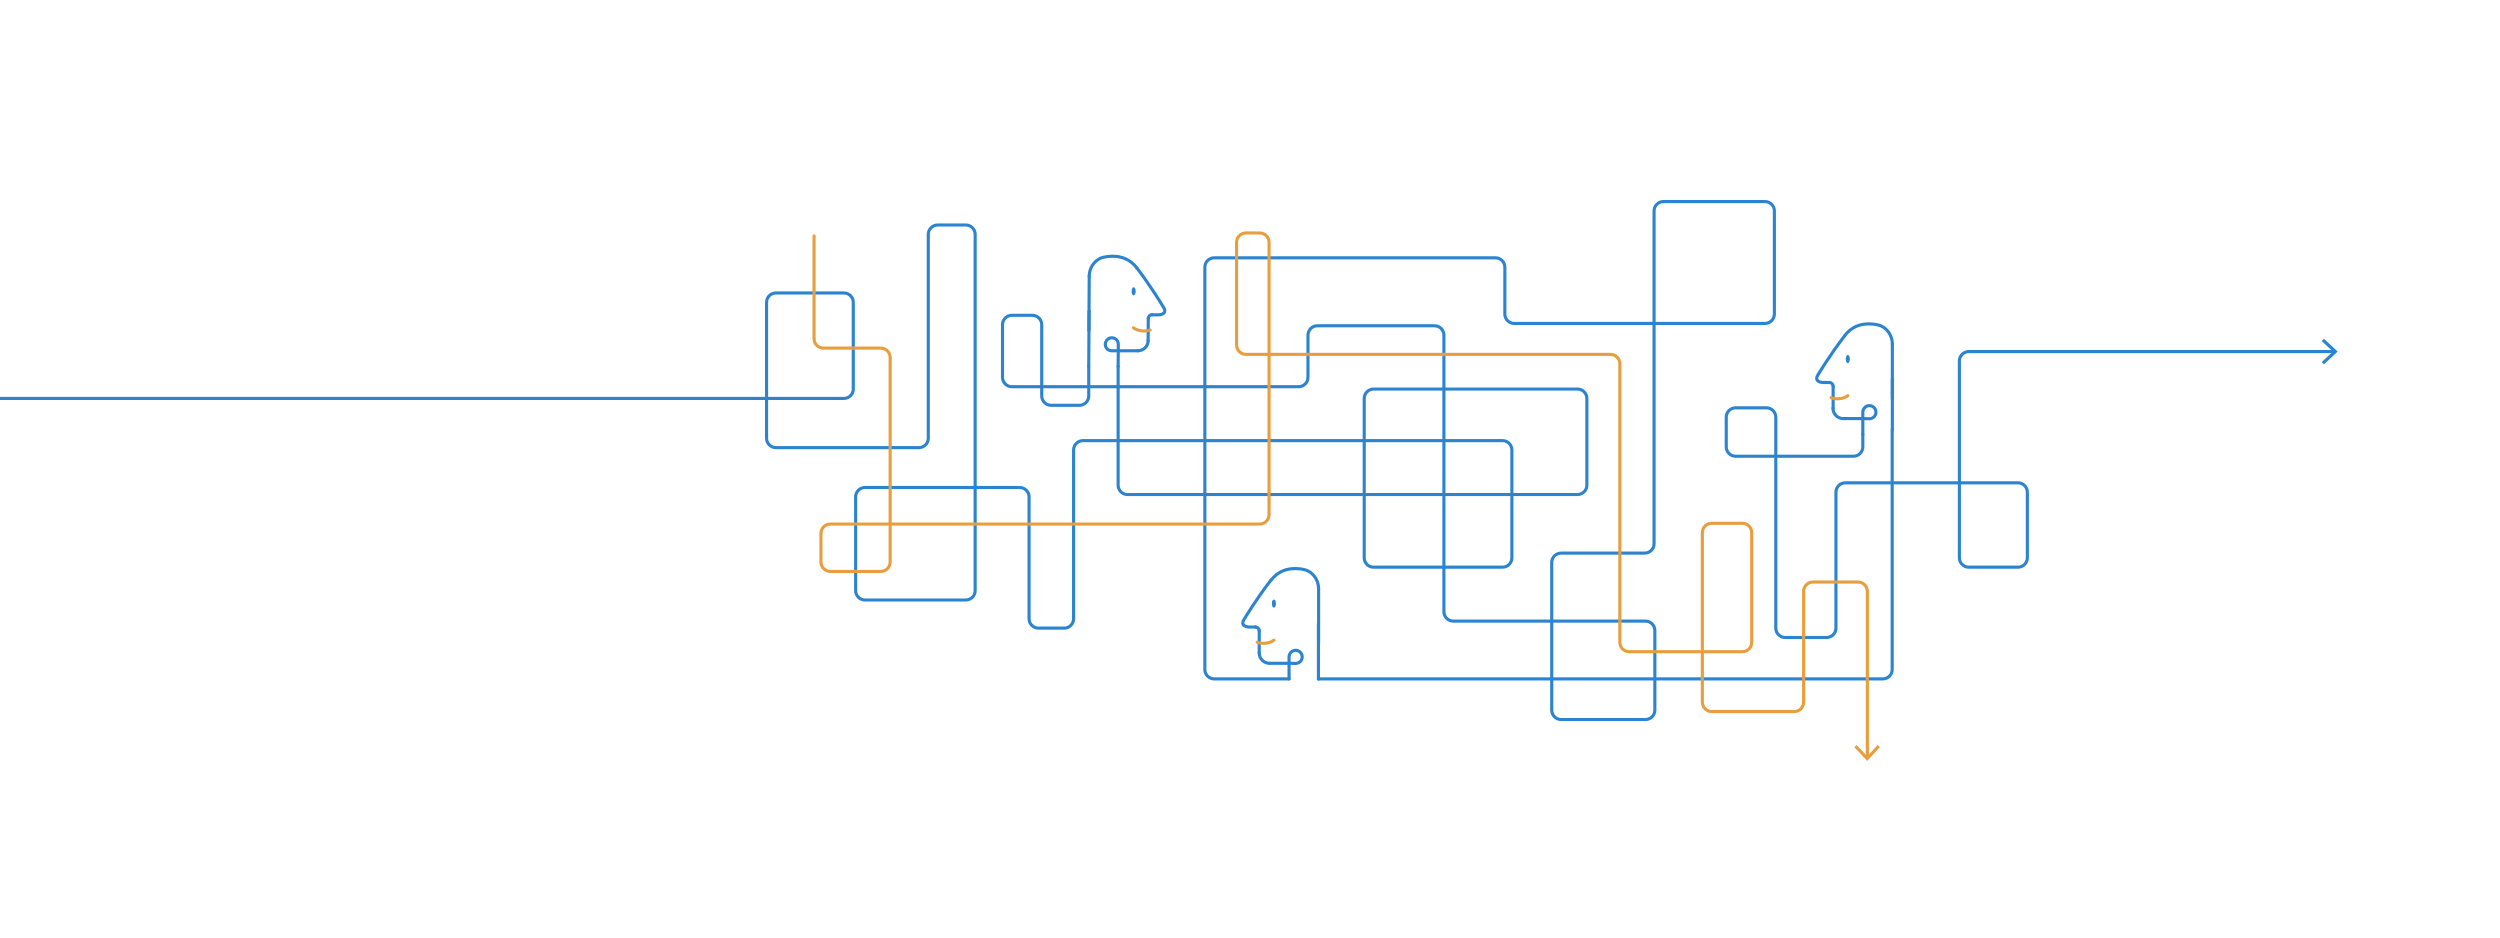 <?xml version="1.0" encoding="utf-8"?>
<!-- Generator: Adobe Illustrator 21.1.0, SVG Export Plug-In . SVG Version: 6.00 Build 0)  -->
<svg version="1.1" xmlns="http://www.w3.org/2000/svg" xmlns:xlink="http://www.w3.org/1999/xlink" x="0px" y="0px"
	 viewBox="0 0 1600 600" style="enable-background:new 0 0 1600 600;" xml:space="preserve">
<style type="text/css">
	.st0{fill:#2C83CF;}
	.st1{fill:none;stroke:#2C83CF;stroke-width:2;stroke-linecap:round;stroke-linejoin:round;stroke-miterlimit:10;}
	.st2{fill:none;stroke:#E89E3E;stroke-width:2;stroke-linecap:round;stroke-linejoin:round;stroke-miterlimit:10;}
	.st3{fill:none;stroke:#2C83CF;stroke-width:2;stroke-linecap:round;stroke-linejoin:round;}
	.st4{fill:none;stroke:#E89E3E;stroke-width:2;stroke-linecap:round;stroke-linejoin:round;}
	.st5{fill:#E89E3E;}
</style>
<g id="Calque_2">
</g>
<g id="Calque_8">
	<ellipse class="st0" cx="717" cy="-357.4" rx="1.3" ry="2.6"/>
	<path class="st1" d="M718.5-374.3c0.8,2,6.2,14.4,9.3,18.9c3.4,4.9,5.6,7.2,6.3,8.8c0.7,1.7,0,3.3-2.2,4c-2.2,0.7-5,1-5,1
		s-0.7,14.3-3.5,19s-9.8,9.7-23.3,7.8"/>
	<path class="st1" d="M672.8-353.5c0.2,3.8,0.7,7.6,1.7,11.3"/>
	<path class="st1" d="M687.3-323"/>
	<path class="st2" d="M725-330.6c0,0-3.1,1.2-8.1-1.3"/>
	<path class="st1" d="M725.4-371.7c-4.5-8.3-12.9-14.6-22.3-15.9s-19.5,2.8-24.7,10.7c-4.5,6.8-5.9,13.3-5.6,23.4"/>
	<path class="st2" d="M720.6-378c-2.4,4.5-5.5,8.5-10,11.9c-5.7,4.4-12.5,7.4-19.6,8.7"/>
	<path class="st2" d="M691-357.4c-1.7,0.5-3.6,0.4-5.1-0.5c-1.5-0.9-2.6-2.6-2.4-4.3s1.5-3.4,3.3-3.5c1.4-0.1,2.8,0.7,3.8,1.8
		c0.9,1.1,1.4,2.5,1.8,3.9c1.9,6.2,4.7,22.6,4.4,29.1"/>
	<path class="st2" d="M720.6-378c0.8-1.4,1.7-2.7,3-3.6"/>
	<path class="st2" d="M696.8-331c0,5.5-1.7,11.1-5.9,15c-4.6,4.3-12.1,5.8-18.5,3.7c-1.6-0.5-3.1-1.2-4.4-2.1"/>
	<path class="st1" d="M1193.1-273c0.3-9.8,1.7-21.3,5.7-31.6c9.2-23.6-7.7-32.4-9.7-33.4s-18.4-7.5-29.1,6.3"/>
	<path class="st1" d="M1159.9-331.7c-10.7,13.8-20.2,29.2-20.4,29.9c-0.2,0.7-1.6,4.5,3.9,4.9c5.6,0.4,5.6,0.4,5.6,0.4
		s2.4,0.2,2.3,4.7c-0.1,4.5-2.3,19,6.2,23.1c4.5,2.1,7.8,2.4,13.2,1.8c0,0,3.2-0.3,6.5-2"/>
	<path class="st2" d="M1149.7-284.6c0,0,3.3,1.9,9.3,0.3"/>
	<ellipse class="st0" cx="1160.5" cy="-315.6" rx="1.3" ry="2.6"/>
	<path class="st2" d="M1157.1-333.7c3.9,3.5,12.8,8.4,22.7,7.8c0,0,7,4.6,2.5,10.3c-4.5,5.7-4.5,5.7-4.5,5.7l1.9,2.7
		c0,0,6.5-10.2,9.3-8.4s6.6,4.8,2.3,12.4c-4.4,7.7,1.7,16.8,5.6,17.7"/>
	<g>
		<path class="st1" d="M-150.4-293h672.5c3.3,0,6-2.7,6-6v-55.5c0-3.3-2.7-6-6-6h-43.5c-3.3,0-6,2.7-6,6v87c0,3.3,2.7,6,6,6h91.5
			c3.3,0,6-2.7,6-6V-398c0-3.3,2.7-6,6-6h18c3.3,0,6,2.7,6,6v228c0,3.3-2.7,6-6,6h-64.5c-3.3,0-6-2.7-6-6v-60c0-3.3,2.7-6,6-6h99
			c3.3,0,6,2.7,6,6v78c0,3.3,2.7,6,6,6h16.5c3.3,0,6-2.7,6-6v-108c0-3.3,2.7-6,6-6h268.5c3.3,0,6,2.7,6,6v69c0,3.3-2.7,6-6,6h-82.5
			c-3.3,0-6-2.7-6-6v-102c0-3.3,2.7-6,6-6h130.5c3.3,0,6,2.7,6,6v55.5c0,3.3-2.7,6-6,6h-283c-3.3,0-6-2.7-6-6v-76"/>
	</g>
	<g>
		<path class="st1" d="M821.7-113.5h365.3c3.3,0,6-2.7,6-6V-273"/>
	</g>
	<g>
		<path class="st1" d="M690-313.5v18.9c0,3.3-2.7,6-6,6h-29.3c-3.3,0-6-2.7-6-6v-45.6c0-3.3-2.7-6-6-6h-13.1c-3.3,0-6,2.7-6,6v33.7
			c0,3.3,2.7,6,6,6h183.5c3.3,0,6-2.7,6-6v-27c0-3.3,2.7-6,6-6h75c3.3,0,6,2.7,6,6v177c0,3.3,2.7,6,6,6h123c3.3,0,6,2.7,6,6v51
			c0,3.3-2.7,6-6,6h-54c-3.3,0-6-2.7-6-6V-188c0-3.3,2.7-6,6-6h53.5c3.3,0,6-2.7,6-6v-213c0-3.3,2.7-6,6-6h65c3.3,0,6,2.7,6,6v66
			c0,3.3-2.7,6-6,6H951.1c-3.3,0-6-2.7-6-6v-30c0-3.3-2.7-6-6-6h-180c-3.3,0-6,2.7-6,6v257.5c0,3.3,2.7,6,6,6H807"/>
	</g>
	<g>
		<g>
			<path class="st3" d="M1174.3-267.7c0,0,0,2.6,0,5.8c0,3.2-2.7,5.8-6,5.8h-75.5c-3.3,0-6-2.7-6-6V-281c0-3.3,2.7-6,6-6h19.7
				c3.3,0,6,2.7,6,6v135c0,3.3,2.7,6,6,6h26.5c3.3,0,6-2.7,6-6v-87c0-3.3,2.7-6,6-6h110.5c3.3,0,6,2.7,6,6v42c0,3.3-2.7,6-6,6h-31.5
				c-3.3,0-6-2.7-6-6v-126c0-3.3,2.7-6,6-6h233.8"/>
			<g>
				<polygon class="st0" points="1469.3,-314.8 1467.9,-316.3 1475.1,-323 1467.9,-329.7 1469.3,-331.2 1478.1,-323 				"/>
			</g>
		</g>
	</g>
	<line class="st1" x1="807" y1="-124.1" x2="807" y2="-113.5"/>
	<line class="st1" x1="821.7" y1="-124.1" x2="821.7" y2="-113.5"/>
	<ellipse class="st0" cx="793.5" cy="-167.1" rx="1.3" ry="2.6"/>
	<path class="st1" d="M791.9-184c-0.8,2-6.2,14.4-9.3,18.9c-3.4,4.9-5.6,7.2-6.3,8.8c-0.7,1.7,0,3.3,2.2,4c2.2,0.7,5,1,5,1
		s0.7,14.3,3.5,19c2.8,4.7,9.8,9.7,23.3,7.8"/>
	<path class="st1" d="M837.6-163.2c-0.2,3.8-0.7,7.6-1.7,11.3"/>
	<path class="st1" d="M823.1-132.8"/>
	<path class="st2" d="M785.4-140.1c0,0,3.2,1,8-1.7"/>
	<path class="st1" d="M785-181.5c4.5-8.3,12.9-14.6,22.3-15.9c9.4-1.3,19.5,2.8,24.7,10.7c4.5,6.8,5.9,13.3,5.6,23.4"/>
	<path class="st2" d="M789.8-187.8c2.4,4.5,5.5,8.5,10,11.9c5.7,4.4,12.5,7.4,19.6,8.7"/>
	<path class="st2" d="M819.4-167.1c1.7,0.5,3.6,0.4,5.1-0.5c1.5-0.9,2.6-2.6,2.4-4.3c-0.1-1.7-1.5-3.4-3.3-3.5
		c-1.4-0.1-2.8,0.7-3.8,1.8c-0.9,1.1-1.4,2.5-1.8,3.9c-1.9,6.2-4.7,22.6-4.4,29.1"/>
	<path class="st2" d="M789.8-187.8c-0.8-1.4-1.7-2.7-3-3.6"/>
	<path class="st2" d="M813.7-140.7c0,5.5,1.7,11.1,5.9,15c4.6,4.3,12.1,5.8,18.5,3.7c1.6-0.5,3.1-1.2,4.4-2.1"/>
	<g>
		<g>
			<path class="st4" d="M503-397v65.8c0,3.3,2.7,6,6,6h36.7c3.3,0,6,2.7,6,6v130.9c0,3.3-2.7,6-6,6h-32.3c-3.3,0-6-2.7-6-6v-18.3
				c0-3.3,2.7-6,6-6h274.8c3.3,0,6-2.7,6-6v-174.3c0-3.3-2.7-6-6-6h-8.8c-3.3,0-6,2.7-6,6v65.7c0,3.3,2.7,6,6,6h233.3
				c3.3,0,6,2.7,6,6v178.3c0,3.3,2.7,6,6,6h72.4c3.3,0,6-2.7,6-6v-70.2c0-3.3-2.7-6-6-6h-19.6c-3.3,0-6,2.7-6,6v108.5
				c0,3.3,2.7,6,6,6h52.8c3.3,0,6-2.7,6-6v-70.9c0-3.3,2.7-6,6-6h28.8c3.3,0,6,2.7,6,6v106.3"/>
			<g>
				<polygon class="st5" points="1168.8,-69.8 1170.2,-71.2 1177,-64 1183.7,-71.2 1185.1,-69.8 1177,-61.1 				"/>
			</g>
		</g>
	</g>
	<ellipse class="st0" cx="1182.6" cy="229.8" rx="1.3" ry="2.6"/>
	<g>
		<path class="st1" d="M-132.4,255h672.5c3.3,0,6-2.7,6-6v-55.5c0-3.3-2.7-6-6-6h-43.5c-3.3,0-6,2.7-6,6v87c0,3.3,2.7,6,6,6h91.5
			c3.3,0,6-2.7,6-6V150c0-3.3,2.7-6,6-6h18c3.3,0,6,2.7,6,6v228c0,3.3-2.7,6-6,6h-64.5c-3.3,0-6-2.7-6-6v-60c0-3.3,2.7-6,6-6h99
			c3.3,0,6,2.7,6,6v78c0,3.3,2.7,6,6,6h16.5c3.3,0,6-2.7,6-6V288c0-3.3,2.7-6,6-6h268.5c3.3,0,6,2.7,6,6v69c0,3.3-2.7,6-6,6h-82.5
			c-3.3,0-6-2.7-6-6V255c0-3.3,2.7-6,6-6h130.5c3.3,0,6,2.7,6,6v55.5c0,3.3-2.7,6-6,6h-288c-3.3,0-6-2.7-6-6v-76"/>
	</g>
	<g>
		<path class="st1" d="M843.8,434.5h361.2c3.3,0,6-2.7,6-6V275"/>
	</g>
	<g>
		<path class="st1" d="M696.8,234.5v18.9c0,3.3-2.7,6-6,6h-18.1c-3.3,0-6-2.7-6-6v-45.6c0-3.3-2.7-6-6-6h-13.1c-3.3,0-6,2.7-6,6
			v33.7c0,3.3,2.7,6,6,6h183.5c3.3,0,6-2.7,6-6v-27c0-3.3,2.7-6,6-6h75c3.3,0,6,2.7,6,6v177c0,3.3,2.7,6,6,6h123c3.3,0,6,2.7,6,6v51
			c0,3.3-2.7,6-6,6h-54c-3.3,0-6-2.7-6-6V360c0-3.3,2.7-6,6-6h53.5c3.3,0,6-2.7,6-6V135c0-3.3,2.7-6,6-6h65c3.3,0,6,2.7,6,6v66
			c0,3.3-2.7,6-6,6H969.1c-3.3,0-6-2.7-6-6v-30c0-3.3-2.7-6-6-6h-180c-3.3,0-6,2.7-6,6v257.5c0,3.3,2.7,6,6,6H825"/>
	</g>
	<g>
		<g>
			<path class="st3" d="M1192.2,278v8c0,3.3-2.7,6-6,6h-75.4c-3.3,0-6-2.7-6-6V267c0-3.3,2.7-6,6-6h19.7c3.3,0,6,2.7,6,6v135
				c0,3.3,2.7,6,6,6h26.5c3.3,0,6-2.7,6-6v-87c0-3.3,2.7-6,6-6h110.5c3.3,0,6,2.7,6,6v42c0,3.3-2.7,6-6,6h-31.5c-3.3,0-6-2.7-6-6
				V231c0-3.3,2.7-6,6-6h233.8"/>
			<g>
				<polygon class="st0" points="1487.3,233.2 1485.9,231.7 1493.1,225 1485.9,218.3 1487.3,216.8 1496.1,225 				"/>
			</g>
		</g>
	</g>
	<g>
		<g>
			<path class="st4" d="M521,151v65.8c0,3.3,2.7,6,6,6h36.7c3.3,0,6,2.7,6,6v130.9c0,3.3-2.7,6-6,6h-32.3c-3.3,0-6-2.7-6-6v-18.3
				c0-3.3,2.7-6,6-6h274.8c3.3,0,6-2.7,6-6V155.1c0-3.3-2.7-6-6-6h-8.8c-3.3,0-6,2.7-6,6v65.7c0,3.3,2.7,6,6,6h233.3
				c3.3,0,6,2.7,6,6v178.3c0,3.3,2.7,6,6,6h72.4c3.3,0,6-2.7,6-6v-70.2c0-3.3-2.7-6-6-6h-19.6c-3.3,0-6,2.7-6,6v108.5
				c0,3.3,2.7,6,6,6h52.8c3.3,0,6-2.7,6-6v-70.9c0-3.3,2.7-6,6-6h28.8c3.3,0,6,2.7,6,6v106.3"/>
			<g>
				<polygon class="st5" points="1186.8,478.2 1188.2,476.8 1195,484 1201.7,476.8 1203.1,478.2 1195,487 				"/>
			</g>
		</g>
	</g>
	<g>
		<path class="st1" d="M1211.1,242.7V275"/>
	</g>
	<g>
		<path class="st1" d="M1211.1,220.2v34.9"/>
	</g>
	<path class="st1" d="M1211.1,220.2c0-4.9-2.7-9.3-6.8-11.4c-3.1-1.6-8.4-1.5-8.4-1.5c-4.9,0-10.7,1.5-15.3,7.5"/>
	<line class="st1" x1="1192.2" y1="267.9" x2="1179.7" y2="267.9"/>
	<path class="st1" d="M1170.8,244.8h-4.3c-4.8-0.4-3.9-3.2-3.4-4.2c0.6-1.1,8.3-13.8,17.5-25.7"/>
	<path class="st1" d="M1173.2,261.4v-14.2"/>
	<path class="st2" d="M1182.6,253.2c-1.3,1.1-3.5,1.9-6,2c-1.8,0.1-3.4-0.2-4.7-0.7"/>
	<path class="st1" d="M1179.7,267.9c-3.6,0-6.6-2.9-6.6-6.6"/>
	<g>
		<path class="st1" d="M1192.2,267.9c0,0,0-1.9,0-4.1c0-2.3,1.9-4.2,4.2-4.2s4.2,1.9,4.2,4.2s-1.9,4.2-4.2,4.2
			S1192.2,267.9,1192.2,267.9"/>
	</g>
	<line class="st1" x1="1192.2" y1="267.9" x2="1192.2" y2="278"/>
	<path class="st1" d="M1170.8,244.8c1.3,0,2.4,1.1,2.4,2.4"/>
	<g>
		<ellipse class="st0" cx="815.3" cy="386.3" rx="1.3" ry="2.6"/>
		<g>
			<path class="st1" d="M843.8,399.3v35.3"/>
		</g>
		<g>
			<path class="st1" d="M843.9,376.8v34.9"/>
		</g>
		<path class="st1" d="M843.9,376.8c0-4.9-2.7-9.3-6.8-11.4c-3.1-1.6-8.4-1.5-8.4-1.5c-4.9,0-10.7,1.5-15.3,7.5"/>
		<line class="st1" x1="825" y1="424.5" x2="812.5" y2="424.5"/>
		<path class="st1" d="M803.5,401.3h-4.3c-4.8-0.4-3.9-3.2-3.4-4.2c0.6-1.1,8.3-13.8,17.5-25.7"/>
		<path class="st1" d="M805.9,417.9v-14.2"/>
		<path class="st2" d="M815.3,409.7c-1.3,1.1-3.5,1.9-6,2c-1.8,0.1-3.4-0.2-4.7-0.7"/>
		<path class="st1" d="M812.5,424.5c-3.6,0-6.6-2.9-6.6-6.6"/>
		<g>
			<path class="st1" d="M825,424.5c0,0,0-1.9,0-4.1c0-2.3,1.9-4.2,4.2-4.2s4.2,1.9,4.2,4.2s-1.9,4.2-4.2,4.2S825,424.5,825,424.5"/>
		</g>
		<line class="st1" x1="825" y1="424.5" x2="825" y2="434.5"/>
		<path class="st1" d="M803.5,401.3c1.3,0,2.4,1.1,2.4,2.4"/>
	</g>
	<g>
		
			<ellipse transform="matrix(5.374029e-03 -1 1 5.374029e-03 535.245 910.942)" class="st0" cx="725.5" cy="186.4" rx="2.6" ry="1.3"/>
		<g>
			<path class="st1" d="M696.8,234.4l0.2-35.3"/>
		</g>
		<g>
			<path class="st1" d="M696.9,211.6l0.2-34.9"/>
		</g>
		<path class="st1" d="M727.6,171.5c-4.5-5.9-10.4-7.5-15.2-7.5c0,0-5.3-0.1-8.4,1.4c-4.1,2.1-6.9,6.4-6.9,11.4"/>
		<line class="st1" x1="728.2" y1="224.5" x2="715.7" y2="224.5"/>
		<path class="st1" d="M727.6,171.5c9.1,11.9,16.8,24.7,17.4,25.8c0.6,1.1,1.4,3.8-3.4,4.2l-4.3,0"/>
		<path class="st1" d="M734.9,203.8l-0.1,14.2"/>
		<path class="st2" d="M736.1,211.2c-1.3,0.5-2.9,0.7-4.7,0.6c-2.5-0.1-4.7-1-6-2"/>
		<path class="st1" d="M734.8,218c0,3.6-3,6.5-6.6,6.5"/>
		<g>
			<path class="st1" d="M715.7,224.5c0,0-1.9,0-4.2,0c-2.3,0-4.2-1.9-4.1-4.2s1.9-4.2,4.2-4.1c2.3,0,4.2,1.9,4.1,4.2
				C715.7,222.6,715.7,224.5,715.7,224.5"/>
		</g>
		<line class="st1" x1="715.7" y1="224.5" x2="715.6" y2="234.5"/>
		<path class="st1" d="M737.3,201.4c-1.3,0-2.4,1.1-2.4,2.4"/>
	</g>
</g>
</svg>
